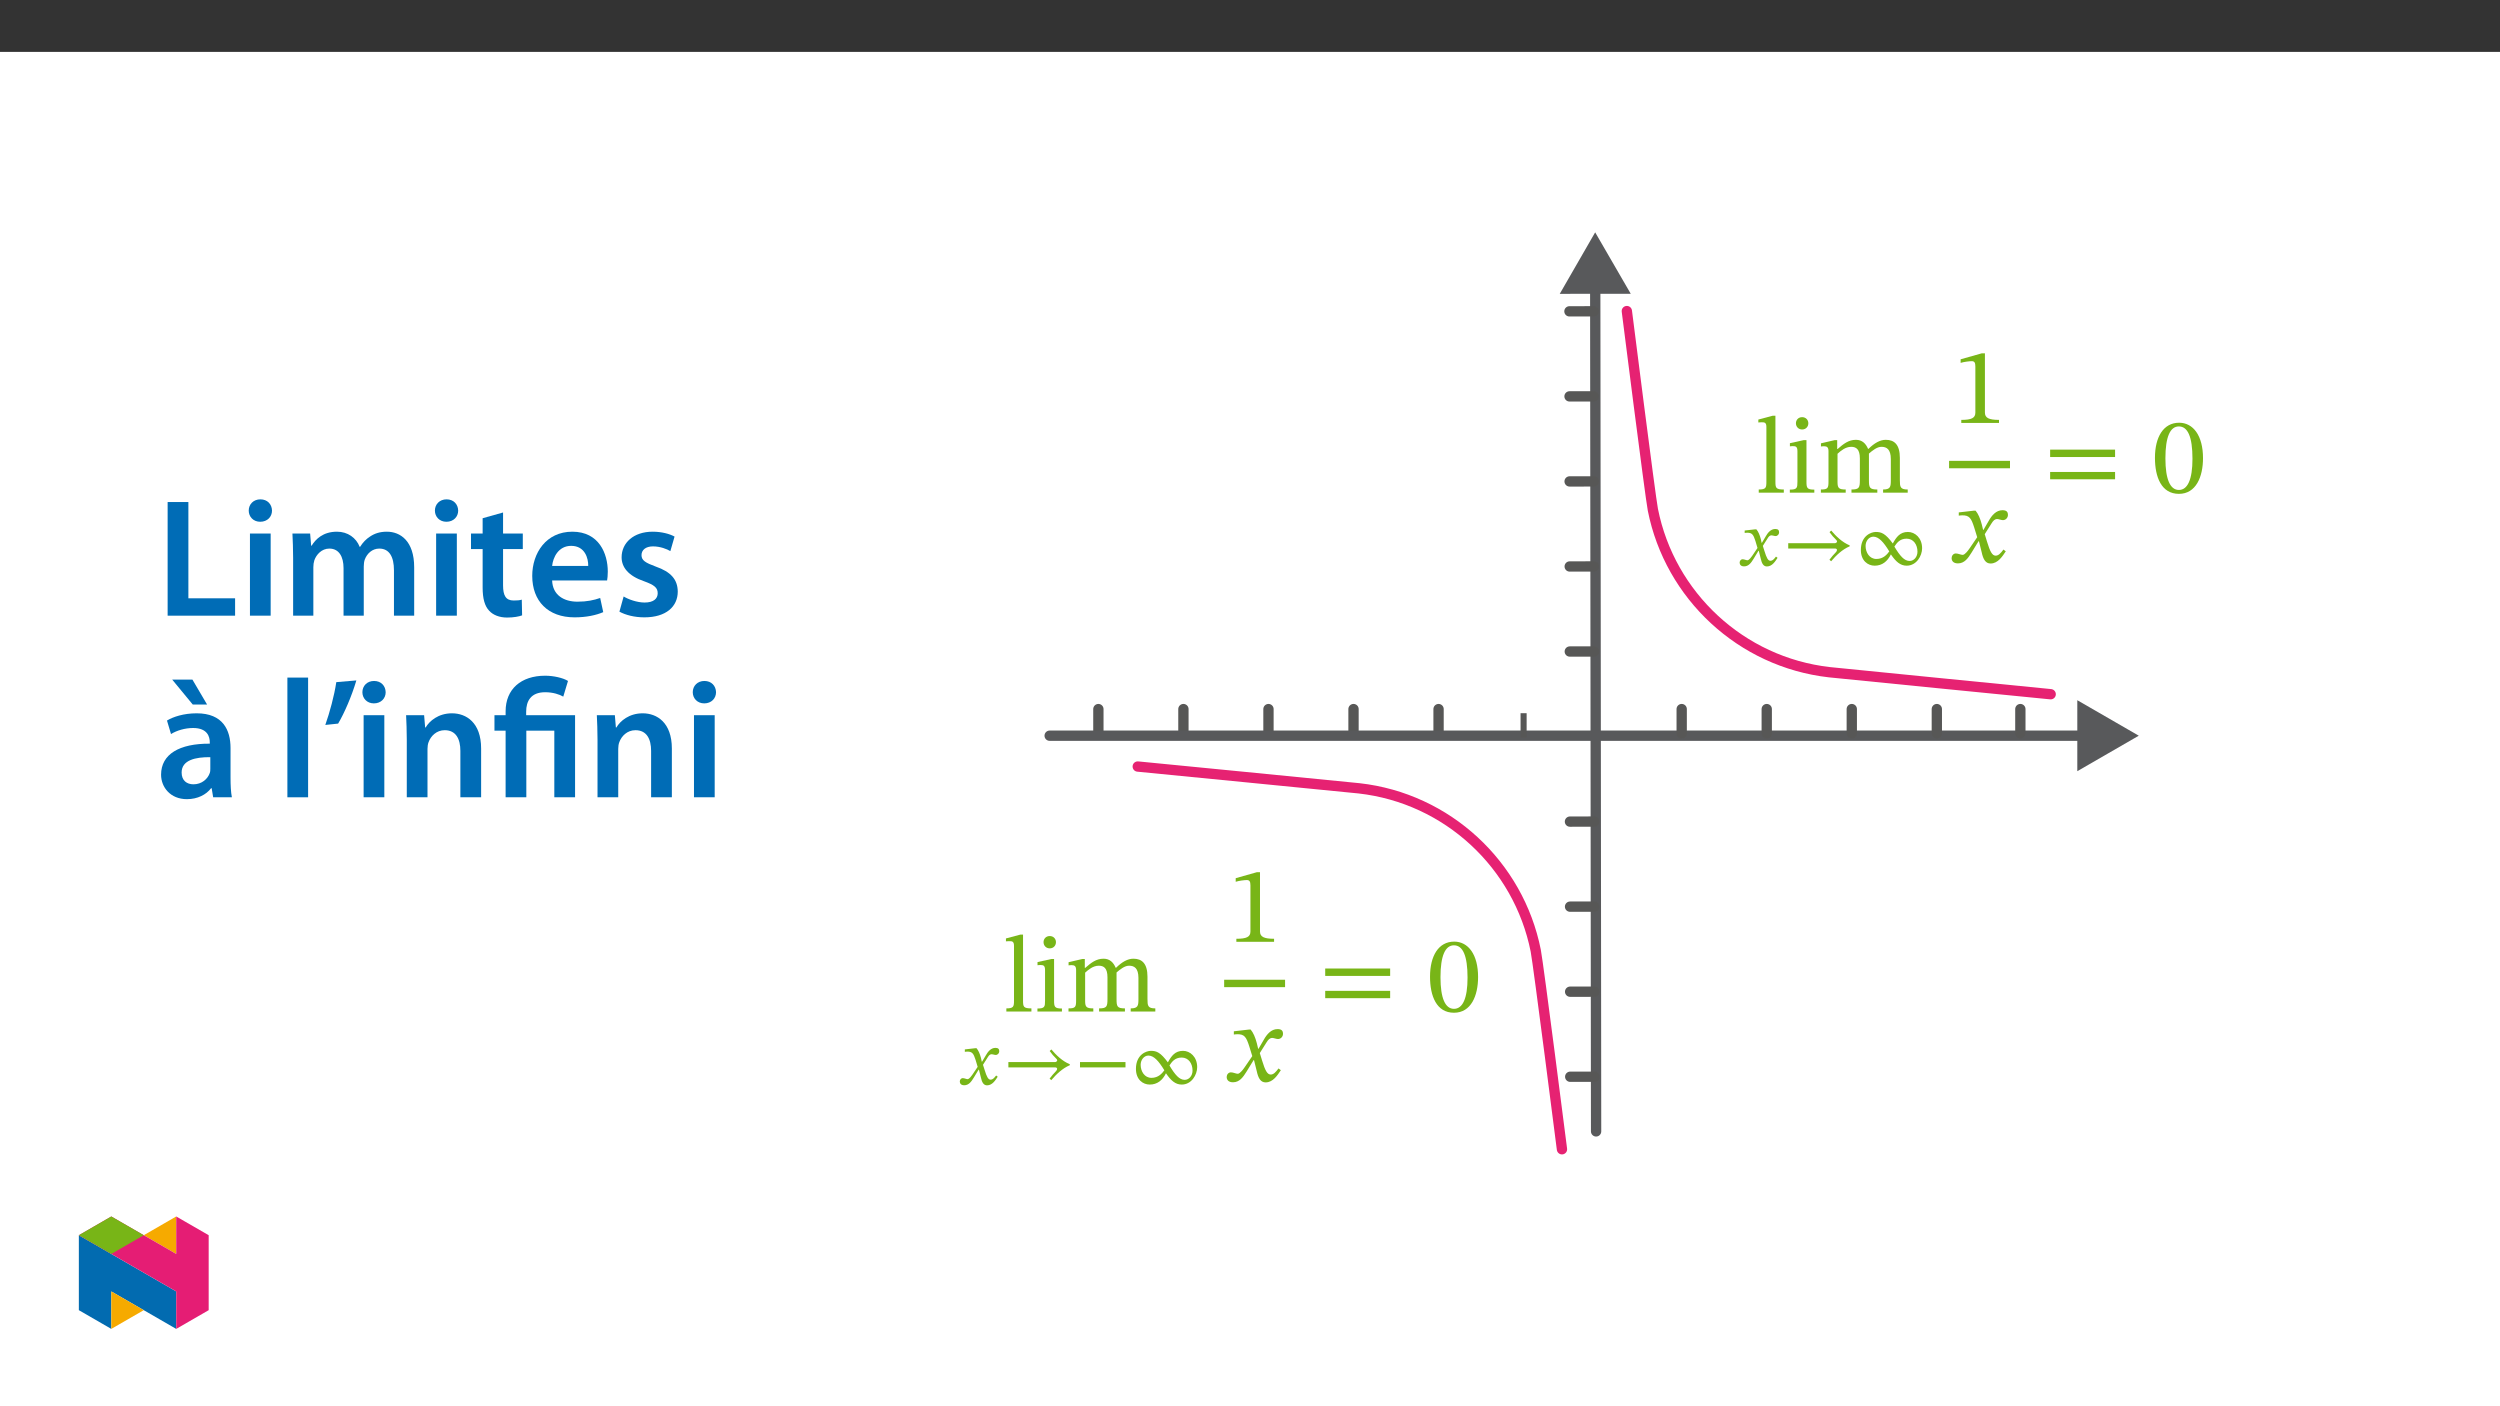 ﻿<?xml version="1.0" encoding="utf-8"?>
<svg xmlns="http://www.w3.org/2000/svg" xmlns:xlink="http://www.w3.org/1999/xlink" viewBox="0 0 960 540" version="1.1">
  <rect x="0" y="0" width="960" height="540" fill="#333333" stroke="none"/>
  <defs>
    <g>
      <symbol overflow="visible" id="glyph0-0">
        <path style="stroke:none;" d="M 13.391 -7.109 L 13.391 -7.781 C 13.391 -12.344 20.125 -15.609 20.125 -21.766 C 20.125 -26.109 16.484 -28 12.391 -28 C 8.156 -28 5.266 -25.609 5.266 -22.219 C 5.266 -20.25 6.062 -19.297 7.406 -19.297 C 8.406 -19.297 9.297 -19.828 9.297 -21.125 C 9.297 -22.719 8.406 -22.766 8.406 -24.141 C 8.406 -25.438 9.547 -26.406 12.016 -26.406 C 14.688 -26.406 16.359 -24.938 16.359 -21.641 C 16.359 -15.188 11.719 -13.641 11.719 -8.203 L 11.719 -7.109 Z M 14.984 -2.016 C 14.984 -3.312 14.094 -4.484 12.641 -4.484 C 11.094 -4.484 10.172 -3.344 10.172 -2.016 C 10.172 -0.625 10.969 0.328 12.594 0.328 C 14.094 0.328 14.984 -0.672 14.984 -2.016 Z M 24.891 7.078 L 24.891 -32.844 L 0.422 -32.844 L 0.422 7.078 Z M 22.719 4.859 L 2.547 4.859 L 2.547 -30.719 L 22.719 -30.719 Z M 22.719 4.859 " />
      </symbol>
      <symbol overflow="visible" id="glyph0-1">
        <path style="stroke:none;" d="M 10.875 -1.219 C 7.859 -1.219 7.656 -1.797 7.656 -4.219 L 7.656 -29.547 L 6.609 -29.547 L 1.094 -28.078 L 1.094 -26.953 C 1.094 -26.953 1.719 -27.031 2.422 -27.031 C 3.469 -27.031 4.188 -26.953 4.188 -25.234 L 4.188 -4.219 C 4.188 -1.891 4.016 -1.219 1.25 -1.219 L 1.25 0 L 10.875 0 Z M 10.875 -1.219 " />
      </symbol>
      <symbol overflow="visible" id="glyph0-2">
        <path style="stroke:none;" d="M 6.062 -29 C 4.609 -29 3.688 -27.906 3.688 -26.656 C 3.688 -25.359 4.641 -24.266 6.062 -24.266 C 7.531 -24.266 8.453 -25.359 8.453 -26.656 C 8.453 -27.906 7.531 -29 6.062 -29 Z M 10.75 -1.172 C 7.953 -1.172 7.734 -1.797 7.734 -4.219 L 7.734 -20.172 L 6.656 -20.172 L 1.375 -19 L 1.375 -17.781 C 1.375 -17.781 1.844 -17.875 2.422 -17.875 C 3.641 -17.875 4.266 -17.703 4.266 -15.906 L 4.266 -4.219 C 4.266 -1.844 4.141 -1.172 1.344 -1.172 L 1.344 0 L 10.75 0 Z M 10.75 -1.172 " />
      </symbol>
      <symbol overflow="visible" id="glyph0-3">
        <path style="stroke:none;" d="M 7.734 -14.938 C 8.953 -16.062 10.797 -17.609 12.969 -17.609 C 14.891 -17.609 16.312 -16.703 16.312 -13.141 L 16.312 -4.859 C 16.312 -1.922 16.062 -1.219 13.094 -1.219 L 13.094 0 L 23.016 0 L 23.016 -1.219 C 20 -1.219 19.797 -1.969 19.797 -4.859 L 19.797 -15.016 C 21.172 -16.188 22.891 -17.609 24.609 -17.609 C 26.578 -17.609 28.203 -16.703 28.203 -12.891 L 28.203 -4.859 C 28.203 -2.297 28.078 -1.219 25.234 -1.219 L 25.234 0 L 34.688 0 L 34.688 -1.219 C 31.797 -1.219 31.672 -2.219 31.672 -4.859 L 31.672 -13.391 C 31.672 -18.453 29.547 -20.297 26.281 -20.297 C 24.062 -20.297 21.922 -19.078 19.625 -16.828 L 19.453 -16.828 C 18.625 -18.828 17.203 -20.297 14.812 -20.297 C 11.969 -20.297 10.047 -18.75 7.781 -16.781 L 7.609 -16.781 L 7.609 -20.172 L 6.609 -20.172 L 1.375 -18.953 L 1.375 -17.734 C 1.375 -17.734 1.891 -17.828 2.516 -17.828 C 3.688 -17.828 4.266 -17.453 4.266 -15.938 L 4.266 -4.219 C 4.266 -1.719 3.969 -1.219 1.344 -1.219 L 1.344 0 L 10.875 0 L 10.875 -1.219 C 8.281 -1.219 7.734 -1.719 7.734 -4.062 Z M 7.734 -14.938 " />
      </symbol>
      <symbol overflow="visible" id="glyph1-0">
        <path style="stroke:none;" d="M 9.375 -5.016 L 9.375 -5.484 C 9.375 -8.672 14.094 -10.953 14.094 -15.266 C 14.094 -18.312 11.547 -19.656 8.672 -19.656 C 5.719 -19.656 3.688 -17.953 3.688 -15.594 C 3.688 -14.203 4.25 -13.5 5.188 -13.5 C 5.891 -13.5 6.5 -13.922 6.5 -14.828 C 6.5 -15.938 5.891 -15.969 5.891 -16.938 C 5.891 -17.844 6.688 -18.484 8.406 -18.484 C 10.281 -18.484 11.453 -17.484 11.453 -15.172 C 11.453 -10.672 8.203 -9.578 8.203 -5.766 L 8.203 -4.984 L 9.375 -4.984 Z M 10.484 -1.438 C 10.484 -2.344 9.875 -3.188 8.844 -3.188 C 7.766 -3.188 7.125 -2.375 7.125 -1.438 C 7.125 -0.469 7.672 0.234 8.812 0.234 C 9.875 0.234 10.484 -0.5 10.484 -1.438 Z M 17.438 4.922 L 17.438 -23.062 L 0.297 -23.062 L 0.297 4.953 L 17.438 4.953 Z M 15.906 3.344 L 1.781 3.344 L 1.781 -21.5 L 15.906 -21.5 Z M 15.906 3.344 " />
      </symbol>
      <symbol overflow="visible" id="glyph1-1">
        <path style="stroke:none;" d="M 9.234 -8.797 L 9.109 -8.797 L 8.797 -10.25 C 8.375 -11.844 7.828 -13.125 7.094 -13.969 L 6.688 -13.969 L 2.609 -13.5 L 2.609 -12.562 C 2.609 -12.562 3.047 -12.656 3.516 -12.656 C 5.453 -12.688 5.953 -11.922 6.734 -9.469 L 7.531 -6.797 L 5.453 -3.719 C 4.312 -2.078 3.781 -2.078 3.656 -2.078 C 3.172 -2.078 2.469 -2.469 1.812 -2.469 C 1.109 -2.469 0.672 -1.781 0.672 -1.203 C 0.672 -0.469 1.109 0.266 2.375 0.266 C 4.125 0.266 5.094 -1.109 6.031 -2.641 L 7.875 -5.688 L 8.031 -5.688 L 8.766 -2.75 C 9.172 -0.844 9.812 0.297 11.156 0.297 C 13.156 0.297 14.391 -1.703 15.234 -3.016 L 14.625 -3.484 C 13.828 -2.438 13.266 -1.875 12.516 -1.875 C 11.609 -1.875 11.016 -2.938 10.203 -5.625 L 9.578 -7.594 L 11.375 -10.438 C 11.859 -11.25 12.281 -11.656 12.953 -11.656 C 13.328 -11.656 14 -11.375 14.469 -11.375 C 15.266 -11.375 15.828 -12.078 15.828 -12.781 C 15.828 -13.594 15.469 -14.094 14.359 -14.094 C 12.625 -14.094 11.453 -12.625 10.672 -11.219 Z M 9.234 -8.797 " />
      </symbol>
      <symbol overflow="visible" id="glyph1-2">
        <path style="stroke:none;" d="M 25.672 -7.797 C 22.797 -9 20.516 -11.219 18.578 -13.484 L 17.938 -12.891 C 18.641 -11.859 19.547 -10.812 20.422 -9.984 C 20.719 -9.703 20.828 -9.516 20.828 -9.266 C 20.828 -8.969 20.359 -8.641 20.062 -8.641 L 2.078 -8.641 L 2.078 -6.594 L 20.047 -6.594 C 20.562 -6.594 20.797 -6.328 20.797 -6.031 C 20.797 -5.766 20.656 -5.453 20.391 -5.188 C 19.484 -4.25 18.641 -3.281 17.906 -2.281 L 18.547 -1.703 C 20.516 -3.984 22.797 -6.219 25.672 -7.438 Z M 25.672 -7.797 " />
      </symbol>
      <symbol overflow="visible" id="glyph1-3">
        <path style="stroke:none;" d="M 25.719 -6.688 C 25.719 -10.688 22.969 -12.953 20.281 -12.953 C 17.234 -12.953 15.844 -11.016 14.469 -8.531 C 11.625 -12.359 10.141 -12.953 7.938 -12.953 C 6.219 -12.953 2.203 -11.547 2.203 -6.031 C 2.203 -1.875 4.922 0 7.5 0 C 10.375 0 12.422 -1.641 13.734 -4.344 C 15.609 -1.578 17.344 0 19.781 0 C 23.578 0 25.719 -3.781 25.719 -6.688 Z M 15.094 -7.359 C 15.938 -8.609 17.078 -10.375 19.75 -10.375 C 22.406 -10.375 23.938 -8.094 23.938 -5.359 C 23.938 -3.422 22.625 -1.812 20.922 -1.812 C 18.891 -1.812 17.234 -3.719 15.094 -7.297 Z M 13.094 -5.453 C 12.281 -4.359 10.844 -2.578 8.172 -2.578 C 5.531 -2.578 4.016 -5.047 4.016 -7.594 C 4.016 -9.5 5.328 -11.141 7 -11.141 C 9.047 -11.141 10.922 -9.078 13.094 -5.516 Z M 13.094 -5.453 " />
      </symbol>
      <symbol overflow="visible" id="glyph1-4">
        <path style="stroke:none;" d="M 19.281 -6.625 L 19.281 -8.641 L 1.812 -8.641 L 1.812 -6.594 L 19.281 -6.594 Z M 19.281 -6.625 " />
      </symbol>
      <symbol overflow="visible" id="glyph2-0">
        <path style="stroke:none;" d="M 13.391 -7.109 L 13.391 -7.781 C 13.391 -12.344 20.125 -15.609 20.125 -21.766 C 20.125 -26.109 16.484 -28 12.391 -28 C 8.156 -28 5.266 -25.609 5.266 -22.219 C 5.266 -20.25 6.062 -19.297 7.406 -19.297 C 8.406 -19.297 9.297 -19.828 9.297 -21.125 C 9.297 -22.719 8.406 -22.766 8.406 -24.141 C 8.406 -25.438 9.547 -26.406 12.016 -26.406 C 14.688 -26.406 16.359 -24.938 16.359 -21.641 C 16.359 -15.188 11.719 -13.641 11.719 -8.203 L 11.719 -7.109 Z M 14.984 -2.016 C 14.984 -3.312 14.094 -4.484 12.641 -4.484 C 11.094 -4.484 10.172 -3.344 10.172 -2.016 C 10.172 -0.625 10.969 0.328 12.594 0.328 C 14.094 0.328 14.984 -0.672 14.984 -2.016 Z M 24.891 7.078 L 24.891 -32.844 L 0.422 -32.844 L 0.422 7.078 Z M 22.719 4.859 L 2.547 4.859 L 2.547 -30.719 L 22.719 -30.719 Z M 22.719 4.859 " />
      </symbol>
      <symbol overflow="visible" id="glyph2-1">
        <path style="stroke:none;" d="M 17.828 0 L 17.828 -1.172 C 13.969 -1.172 12.422 -1.922 12.422 -3.969 L 12.422 -26.734 L 11.219 -26.734 L 3.094 -24.438 L 3.094 -23.062 C 4.391 -23.469 6.531 -23.719 7.359 -23.719 C 8.406 -23.719 8.75 -23.141 8.75 -21.672 L 8.75 -3.969 C 8.75 -1.891 7.281 -1.172 3.344 -1.172 L 3.344 0 Z M 17.828 0 " />
      </symbol>
      <symbol overflow="visible" id="glyph2-2">
        <path style="stroke:none;" d="M 13.188 -12.469 L 13.062 -12.469 L 12.547 -14.609 C 11.969 -16.859 11.172 -18.703 10.172 -19.875 L 9.547 -19.875 L 3.719 -19.203 L 3.719 -17.953 C 3.719 -17.953 4.359 -18.078 5.016 -18.078 C 7.781 -18.125 8.5 -16.984 9.625 -13.469 L 10.797 -9.672 L 7.781 -5.266 C 6.156 -2.922 5.391 -2.891 5.234 -2.891 C 4.516 -2.891 3.516 -3.438 2.594 -3.438 C 1.594 -3.438 0.969 -2.516 0.969 -1.672 C 0.969 -0.625 1.594 0.375 3.391 0.375 C 5.906 0.375 7.281 -1.594 8.625 -3.766 L 11.297 -8.125 L 11.469 -8.125 L 12.516 -3.891 C 13.094 -1.172 14.016 0.422 15.938 0.422 C 18.781 0.422 20.547 -2.422 21.766 -4.266 L 20.875 -4.938 C 19.75 -3.438 18.953 -2.594 17.875 -2.594 C 16.562 -2.594 15.734 -4.141 14.562 -7.984 L 13.688 -10.844 L 16.234 -14.891 C 16.953 -16.062 17.531 -16.656 18.5 -16.656 C 19.031 -16.656 20 -16.234 20.672 -16.234 C 21.797 -16.234 22.594 -17.203 22.594 -18.203 C 22.594 -19.375 22.094 -20.047 20.5 -20.047 C 18.031 -20.047 16.359 -18 15.234 -15.984 Z M 13.188 -12.469 " />
      </symbol>
      <symbol overflow="visible" id="glyph2-3">
        <path style="stroke:none;" d="M 27.531 -13.688 L 27.531 -16.531 L 2.594 -16.531 L 2.594 -13.688 Z M 27.531 -5.141 L 27.531 -7.953 L 2.594 -7.953 L 2.594 -5.141 Z M 27.531 -5.141 " />
      </symbol>
      <symbol overflow="visible" id="glyph2-4">
        <path style="stroke:none;" d="M 19.578 -13.266 C 19.578 -21.891 15.812 -26.859 10.422 -26.859 C 4.359 -26.859 1.125 -21.344 1.125 -13.391 C 1.125 -5.984 3.594 0.453 10.328 0.453 C 16.906 0.453 19.578 -6.109 19.578 -13.266 Z M 15.531 -13.016 C 15.531 -4.984 13.641 -1.047 10.328 -1.047 C 6.984 -1.047 5.141 -5.062 5.141 -13.188 C 5.141 -21.469 6.984 -25.438 10.297 -25.438 C 13.719 -25.438 15.531 -21.5 15.531 -13.016 Z M 15.531 -13.016 " />
      </symbol>
      <symbol overflow="visible" id="glyph3-0">
        <path style="stroke:none;" d="M 0 0 L 32.375 0 L 32.375 -45.328 L 0 -45.328 Z M 16.188 -25.578 L 5.188 -42.094 L 27.188 -42.094 Z M 18.125 -22.656 L 29.141 -39.172 L 29.141 -6.156 Z M 5.188 -3.234 L 16.188 -19.75 L 27.188 -3.234 Z M 3.234 -39.172 L 14.25 -22.656 L 3.234 -6.156 Z M 3.234 -39.172 " />
      </symbol>
      <symbol overflow="visible" id="glyph3-1">
        <path style="stroke:none;" d="M 4.594 0 L 30.5 0 L 30.5 -6.672 L 12.562 -6.672 L 12.562 -43.641 L 4.594 -43.641 Z M 4.594 0 " />
      </symbol>
      <symbol overflow="visible" id="glyph3-2">
        <path style="stroke:none;" d="M 12.234 0 L 12.234 -31.531 L 4.281 -31.531 L 4.281 0 Z M 8.281 -44.672 C 5.641 -44.672 3.812 -42.797 3.812 -40.344 C 3.812 -38.016 5.562 -36.062 8.219 -36.062 C 11 -36.062 12.75 -38.016 12.75 -40.344 C 12.688 -42.797 11 -44.672 8.281 -44.672 Z M 8.281 -44.672 " />
      </symbol>
      <symbol overflow="visible" id="glyph3-3">
        <path style="stroke:none;" d="M 4.281 0 L 12.047 0 L 12.047 -18.641 C 12.047 -19.547 12.172 -20.469 12.438 -21.297 C 13.203 -23.438 15.219 -25.766 18.188 -25.766 C 21.891 -25.766 23.641 -22.656 23.641 -18.266 L 23.641 0 L 31.406 0 L 31.406 -18.906 C 31.406 -19.812 31.531 -20.844 31.797 -21.562 C 32.641 -23.828 34.641 -25.766 37.359 -25.766 C 41.188 -25.766 43 -22.656 43 -17.422 L 43 0 L 50.766 0 L 50.766 -18.578 C 50.766 -28.688 45.453 -32.25 40.281 -32.25 C 37.625 -32.25 35.609 -31.594 33.797 -30.375 C 32.375 -29.469 31.078 -28.172 29.984 -26.422 L 29.844 -26.422 C 28.484 -29.922 25.25 -32.25 21.109 -32.25 C 15.734 -32.25 12.891 -29.328 11.391 -26.875 L 11.203 -26.875 L 10.812 -31.531 L 4.016 -31.531 C 4.141 -28.812 4.281 -25.766 4.281 -22.141 Z M 4.281 0 " />
      </symbol>
      <symbol overflow="visible" id="glyph3-4">
        <path style="stroke:none;" d="M 5.562 -37.422 L 5.562 -31.531 L 1.094 -31.531 L 1.094 -25.578 L 5.562 -25.578 L 5.562 -10.75 C 5.562 -6.609 6.344 -3.688 8.094 -1.875 C 9.578 -0.266 11.984 0.719 14.953 0.719 C 17.422 0.719 19.547 0.328 20.719 -0.125 L 20.594 -6.156 C 19.688 -5.891 18.906 -5.828 17.484 -5.828 C 14.438 -5.828 13.406 -7.766 13.406 -11.656 L 13.406 -25.578 L 20.984 -25.578 L 20.984 -31.531 L 13.406 -31.531 L 13.406 -39.625 Z M 5.562 -37.422 " />
      </symbol>
      <symbol overflow="visible" id="glyph3-5">
        <path style="stroke:none;" d="M 31.016 -13.531 C 31.141 -14.25 31.281 -15.406 31.281 -16.906 C 31.281 -23.828 27.906 -32.25 17.672 -32.25 C 7.578 -32.25 2.266 -24.016 2.266 -15.281 C 2.266 -5.641 8.281 0.641 18.516 0.641 C 23.047 0.641 26.812 -0.188 29.531 -1.359 L 28.359 -6.797 C 25.906 -5.953 23.312 -5.375 19.625 -5.375 C 14.5 -5.375 10.094 -7.828 9.906 -13.531 Z M 9.906 -19.094 C 10.234 -22.344 12.297 -26.812 17.219 -26.812 C 22.531 -26.812 23.828 -22.016 23.766 -19.094 Z M 9.906 -19.094 " />
      </symbol>
      <symbol overflow="visible" id="glyph3-6">
        <path style="stroke:none;" d="M 2.328 -1.547 C 4.656 -0.266 8.094 0.641 11.906 0.641 C 20.266 0.641 24.734 -3.5 24.734 -9.266 C 24.672 -13.922 22.078 -16.828 16.312 -18.844 C 12.297 -20.328 10.812 -21.234 10.812 -23.25 C 10.812 -25.188 12.375 -26.609 15.219 -26.609 C 18 -26.609 20.594 -25.578 21.891 -24.797 L 23.5 -30.375 C 21.625 -31.406 18.578 -32.25 15.094 -32.25 C 7.766 -32.25 3.172 -27.969 3.172 -22.406 C 3.172 -18.641 5.703 -15.281 11.844 -13.203 C 15.734 -11.781 17.031 -10.75 17.031 -8.609 C 17.031 -6.547 15.469 -5.047 11.984 -5.047 C 9.125 -5.047 5.703 -6.281 3.953 -7.375 Z M 2.328 -1.547 " />
      </symbol>
      <symbol overflow="visible" id="glyph3-7">
        <path style="stroke:none;" d="M 28.75 -18.906 C 28.75 -25.828 25.828 -32.25 15.734 -32.25 C 10.75 -32.25 6.672 -30.891 4.344 -29.469 L 5.891 -24.281 C 8.031 -25.641 11.266 -26.609 14.375 -26.609 C 19.938 -26.609 20.781 -23.188 20.781 -21.109 L 20.781 -20.594 C 9.125 -20.656 2.078 -16.578 2.078 -8.672 C 2.078 -3.891 5.641 0.719 11.984 0.719 C 16.125 0.719 19.422 -1.031 21.297 -3.5 L 21.5 -3.5 L 22.078 0 L 29.266 0 C 28.875 -1.938 28.75 -4.734 28.75 -7.578 Z M 20.984 -11.078 C 20.984 -10.484 20.984 -9.906 20.781 -9.328 C 20 -7.062 17.734 -4.984 14.5 -4.984 C 11.984 -4.984 9.969 -6.406 9.969 -9.516 C 9.969 -14.312 15.344 -15.469 20.984 -15.406 Z M 6.344 -45.203 L 14.25 -35.609 L 19.75 -35.609 L 14.109 -45.203 Z M 6.344 -45.203 " />
      </symbol>
      <symbol overflow="visible" id="glyph3-8">
        <path style="stroke:none;" d="M 4.281 0 L 12.234 0 L 12.234 -45.969 L 4.281 -45.969 Z M 4.281 0 " />
      </symbol>
      <symbol overflow="visible" id="glyph3-9">
        <path style="stroke:none;" d="M 6.094 -44.219 C 5.312 -38.984 3.562 -32.562 1.875 -27.781 L 6.797 -28.297 C 9.188 -32.312 12.047 -38.922 13.797 -44.875 Z M 6.094 -44.219 " />
      </symbol>
      <symbol overflow="visible" id="glyph3-10">
        <path style="stroke:none;" d="M 4.281 0 L 12.234 0 L 12.234 -18.578 C 12.234 -19.484 12.375 -20.469 12.625 -21.109 C 13.469 -23.5 15.672 -25.766 18.844 -25.766 C 23.188 -25.766 24.859 -22.344 24.859 -17.812 L 24.859 0 L 32.828 0 L 32.828 -18.719 C 32.828 -28.688 27.125 -32.25 21.625 -32.25 C 16.375 -32.25 12.953 -29.266 11.531 -26.812 L 11.328 -26.812 L 10.938 -31.531 L 4.016 -31.531 C 4.141 -28.812 4.281 -25.766 4.281 -22.141 Z M 4.281 0 " />
      </symbol>
      <symbol overflow="visible" id="glyph3-11">
        <path style="stroke:none;" d="M 13.141 0 L 13.141 -25.578 L 23.891 -25.578 L 23.891 0 L 31.859 0 L 31.859 -31.531 L 13.078 -31.531 L 13.078 -32.828 C 13.078 -36.969 14.891 -40.344 20.391 -40.344 C 23.375 -40.344 25.906 -39.5 27.328 -38.656 L 29.141 -44.672 C 27.328 -45.844 23.562 -46.688 20.391 -46.688 C 11.078 -46.688 5.188 -41.5 5.188 -33.016 L 5.188 -31.531 L 0.906 -31.531 L 0.906 -25.578 L 5.188 -25.578 L 5.188 0 Z M 13.141 0 " />
      </symbol>
    </g>
    <clipPath id="clip1">
      <path d="M 598 89.219 L 627 89.219 L 627 113 L 598 113 Z M 598 89.219 " />
    </clipPath>
    <clipPath id="clip2">
      <path d="M 434 292 L 602 292 L 602 443.297 L 434 443.297 Z M 434 292 " />
    </clipPath>
    <clipPath id="clip3">
      <path d="M 30.277 474 L 68 474 L 68 510.301 L 30.277 510.301 Z M 30.277 474 " />
    </clipPath>
    <clipPath id="clip4">
      <path d="M 42 495 L 56 495 L 56 510.301 L 42 510.301 Z M 42 495 " />
    </clipPath>
    <clipPath id="clip5">
      <path d="M 55 467.125 L 68 467.125 L 68 482 L 55 482 Z M 55 467.125 " />
    </clipPath>
    <clipPath id="clip6">
      <path d="M 30.277 467.125 L 80.133 467.125 L 80.133 510.301 L 30.277 510.301 Z M 30.277 467.125 " />
    </clipPath>
    <clipPath id="clip7">
      <path d="M 30.277 467.125 L 56 467.125 L 56 482 L 30.277 482 Z M 30.277 467.125 " />
    </clipPath>
  </defs>
  <g id="surface1">
    <path style=" stroke:none;fill-rule:nonzero;fill:rgb(100%,100%,100%);fill-opacity:1;" d="M 0 559.926 L 960 559.926 L 960 19.926 L 0 19.926 Z M 0 559.926 " />
    <path style="fill:none;stroke-width:4.66;stroke-linecap:round;stroke-linejoin:round;stroke:rgb(34.099%,34.099%,33.699%);stroke-opacity:1;stroke-miterlimit:10;" d="M -0 0 L -0 10.979 " transform="matrix(0.85,0,0,-0.85,552.407,281.621)" />
    <path style="fill:none;stroke-width:4.66;stroke-linecap:round;stroke-linejoin:round;stroke:rgb(34.099%,34.099%,33.699%);stroke-opacity:1;stroke-miterlimit:10;" d="M 0.001 0 L 0.001 10.979 " transform="matrix(0.85,0,0,-0.85,519.749,281.621)" />
    <path style="fill:none;stroke-width:4.66;stroke-linecap:round;stroke-linejoin:round;stroke:rgb(34.099%,34.099%,33.699%);stroke-opacity:1;stroke-miterlimit:10;" d="M 0.002 0 L 0.002 10.979 " transform="matrix(0.85,0,0,-0.85,487.092,281.621)" />
    <path style="fill:none;stroke-width:4.66;stroke-linecap:round;stroke-linejoin:round;stroke:rgb(34.099%,34.099%,33.699%);stroke-opacity:1;stroke-miterlimit:10;" d="M -0.001 0 L -0.001 10.979 " transform="matrix(0.85,0,0,-0.85,454.434,281.621)" />
    <path style="fill:none;stroke-width:4.66;stroke-linecap:round;stroke-linejoin:round;stroke:rgb(34.099%,34.099%,33.699%);stroke-opacity:1;stroke-miterlimit:10;" d="M 0 0 L 0 10.979 " transform="matrix(0.85,0,0,-0.85,421.777,281.621)" />
    <path style="fill:none;stroke-width:4.66;stroke-linecap:round;stroke-linejoin:round;stroke:rgb(34.499%,34.9%,35.699%);stroke-opacity:1;stroke-miterlimit:4;" d="M 0.002 0.001 L 0.392 -383.083 " transform="matrix(0.85,0,0,-0.85,612.569,108.833)" />
    <g clip-path="url(#clip1)" clip-rule="nonzero">
      <path style=" stroke:none;fill-rule:nonzero;fill:rgb(34.499%,34.9%,35.699%);fill-opacity:1;" d="M 612.547 89.219 L 598.945 112.836 L 626.203 112.809 Z M 612.547 89.219 " />
    </g>
    <path style="fill:none;stroke-width:4.66;stroke-linecap:round;stroke-linejoin:round;stroke:rgb(34.099%,34.099%,33.699%);stroke-opacity:1;stroke-miterlimit:10;" d="M -0.001 0.002 L -10.98 -0.012 " transform="matrix(0.85,0,0,-0.85,611.997,119.545)" />
    <path style="fill:none;stroke-width:4.66;stroke-linecap:round;stroke-linejoin:round;stroke:rgb(34.099%,34.099%,33.699%);stroke-opacity:1;stroke-miterlimit:10;" d="M 0.001 -0.001 L -10.978 -0.011 " transform="matrix(0.85,0,0,-0.85,612.03,152.202)" />
    <path style="fill:none;stroke-width:4.66;stroke-linecap:round;stroke-linejoin:round;stroke:rgb(34.099%,34.099%,33.699%);stroke-opacity:1;stroke-miterlimit:10;" d="M -0.001 -0 L -10.98 -0.009 " transform="matrix(0.85,0,0,-0.85,612.063,184.859)" />
    <path style="fill:none;stroke-width:4.66;stroke-linecap:round;stroke-linejoin:round;stroke:rgb(34.099%,34.099%,33.699%);stroke-opacity:1;stroke-miterlimit:10;" d="M 0.001 0.001 L -10.978 -0.013 " transform="matrix(0.85,0,0,-0.85,612.097,217.516)" />
    <path style="fill:none;stroke-width:4.66;stroke-linecap:round;stroke-linejoin:round;stroke:rgb(34.099%,34.099%,33.699%);stroke-opacity:1;stroke-miterlimit:10;" d="M -0.001 0.002 L -10.98 -0.012 " transform="matrix(0.85,0,0,-0.85,612.13,250.174)" />
    <path style="fill:none;stroke-width:4.66;stroke-linecap:round;stroke-linejoin:round;stroke:rgb(34.099%,34.099%,33.699%);stroke-opacity:1;stroke-miterlimit:10;" d="M -0.001 0.001 L -10.98 -0.013 " transform="matrix(0.85,0,0,-0.85,612.196,315.489)" />
    <path style="fill:none;stroke-width:4.66;stroke-linecap:round;stroke-linejoin:round;stroke:rgb(34.099%,34.099%,33.699%);stroke-opacity:1;stroke-miterlimit:10;" d="M 0.001 0.001 L -10.978 -0.012 " transform="matrix(0.85,0,0,-0.85,612.229,348.146)" />
    <path style="fill:none;stroke-width:4.66;stroke-linecap:round;stroke-linejoin:round;stroke:rgb(34.099%,34.099%,33.699%);stroke-opacity:1;stroke-miterlimit:10;" d="M -0.001 0.002 L -10.98 -0.012 " transform="matrix(0.85,0,0,-0.85,612.263,380.803)" />
    <path style="fill:none;stroke-width:4.66;stroke-linecap:round;stroke-linejoin:round;stroke:rgb(34.099%,34.099%,33.699%);stroke-opacity:1;stroke-miterlimit:10;" d="M 0.001 -0.001 L -10.978 -0.01 " transform="matrix(0.85,0,0,-0.85,612.296,413.46)" />
    <path style="fill:none;stroke-width:4.66;stroke-linecap:round;stroke-linejoin:round;stroke:rgb(34.499%,34.9%,35.699%);stroke-opacity:1;stroke-miterlimit:4;" d="M -0.002 0.002 L -468.945 0.002 " transform="matrix(0.85,0,0,-0.85,801.673,282.51)" />
    <path style=" stroke:none;fill-rule:nonzero;fill:rgb(34.499%,34.9%,35.699%);fill-opacity:1;" d="M 797.684 268.879 L 821.289 282.508 L 797.684 296.137 Z M 797.684 268.879 " />
    <path style="fill:none;stroke-width:4.66;stroke-linecap:round;stroke-linejoin:round;stroke:rgb(34.099%,34.099%,33.699%);stroke-opacity:1;stroke-miterlimit:10;" d="M -0.001 0 L -0.001 10.979 " transform="matrix(0.85,0,0,-0.85,743.743,281.621)" />
    <path style="fill:none;stroke-width:4.66;stroke-linecap:round;stroke-linejoin:round;stroke:rgb(34.099%,34.099%,33.699%);stroke-opacity:1;stroke-miterlimit:10;" d="M 0 0 L 0 10.979 " transform="matrix(0.85,0,0,-0.85,711.086,281.621)" />
    <path style="fill:none;stroke-width:4.66;stroke-linecap:round;stroke-linejoin:round;stroke:rgb(34.099%,34.099%,33.699%);stroke-opacity:1;stroke-miterlimit:10;" d="M 0 0 L 0 10.979 " transform="matrix(0.85,0,0,-0.85,775.816,281.621)" />
    <path style="fill:none;stroke-width:4.66;stroke-linecap:round;stroke-linejoin:round;stroke:rgb(34.099%,34.099%,33.699%);stroke-opacity:1;stroke-miterlimit:10;" d="M 0.002 0 L 0.002 10.979 " transform="matrix(0.85,0,0,-0.85,678.428,281.621)" />
    <path style="fill:none;stroke-width:4.66;stroke-linecap:round;stroke-linejoin:round;stroke:rgb(34.099%,34.099%,33.699%);stroke-opacity:1;stroke-miterlimit:10;" d="M -0.002 0 L -0.002 10.979 " transform="matrix(0.85,0,0,-0.85,645.771,281.621)" />
    <path style="fill:none;stroke-width:2.744;stroke-linecap:butt;stroke-linejoin:miter;stroke:rgb(34.099%,34.099%,33.699%);stroke-opacity:1;stroke-miterlimit:10;" d="M -0.001 0 L -0.001 10.979 " transform="matrix(0.85,0,0,-0.85,585.063,283.2)" />
    <path style="fill:none;stroke-width:4.66;stroke-linecap:round;stroke-linejoin:round;stroke:rgb(90.199%,13.3%,44.699%);stroke-opacity:1;stroke-miterlimit:10;" d="M -0 0 C -0 0 10.606 -83.934 11.76 -89.756 C 19.467 -128.584 51.613 -158.621 91.498 -163.148 C 94.94 -163.538 191.475 -173.093 191.475 -173.093 " transform="matrix(0.85,0,0,-0.85,624.707,119.453)" />
    <g clip-path="url(#clip2)" clip-rule="nonzero">
      <path style="fill:none;stroke-width:4.66;stroke-linecap:round;stroke-linejoin:round;stroke:rgb(90.199%,13.3%,44.699%);stroke-opacity:1;stroke-miterlimit:10;" d="M -0.002 -0.001 C -0.002 -0.001 -10.691 83.923 -11.854 89.741 C -19.597 128.565 -51.775 158.565 -91.665 163.055 C -95.107 163.441 -191.651 172.898 -191.651 172.898 " transform="matrix(0.85,0,0,-0.85,599.798,441.315)" />
    </g>
    <g style="fill:rgb(47.06%,70.979%,9.021%);fill-opacity:1;">
      <use xlink:href="#glyph0-1" x="674.106" y="189.188" />
      <use xlink:href="#glyph0-2" x="685.948" y="189.188" />
      <use xlink:href="#glyph0-3" x="697.873" y="189.188" />
    </g>
    <g style="fill:rgb(47.06%,70.979%,9.021%);fill-opacity:1;">
      <use xlink:href="#glyph1-1" x="667.349" y="217.222" />
    </g>
    <g style="fill:rgb(47.06%,70.979%,9.021%);fill-opacity:1;">
      <use xlink:href="#glyph1-2" x="684.601" y="217.222" />
      <use xlink:href="#glyph1-3" x="712.368" y="217.222" />
    </g>
    <g style="fill:rgb(47.06%,70.979%,9.021%);fill-opacity:1;">
      <use xlink:href="#glyph2-1" x="749.789" y="162.408" />
    </g>
    <path style=" stroke:none;fill-rule:nonzero;fill:rgb(47.06%,70.979%,9.021%);fill-opacity:1;" d="M 748.449 179.816 L 771.84 179.816 L 771.84 176.969 L 748.449 176.969 Z M 748.449 179.816 " />
    <g style="fill:rgb(47.06%,70.979%,9.021%);fill-opacity:1;">
      <use xlink:href="#glyph2-2" x="748.45" y="215.967" />
    </g>
    <g style="fill:rgb(47.06%,70.979%,9.021%);fill-opacity:1;">
      <use xlink:href="#glyph2-3" x="784.659" y="189.188" />
    </g>
    <g style="fill:rgb(47.06%,70.979%,9.021%);fill-opacity:1;">
      <use xlink:href="#glyph2-4" x="826.377" y="189.188" />
    </g>
    <g style="fill:rgb(47.06%,70.979%,9.021%);fill-opacity:1;">
      <use xlink:href="#glyph0-1" x="385.19" y="388.44" />
      <use xlink:href="#glyph0-2" x="397.032" y="388.44" />
      <use xlink:href="#glyph0-3" x="408.957" y="388.44" />
    </g>
    <g style="fill:rgb(47.06%,70.979%,9.021%);fill-opacity:1;">
      <use xlink:href="#glyph1-1" x="367.888" y="416.475" />
    </g>
    <g style="fill:rgb(47.06%,70.979%,9.021%);fill-opacity:1;">
      <use xlink:href="#glyph1-2" x="385.14" y="416.475" />
      <use xlink:href="#glyph1-4" x="412.907" y="416.475" />
      <use xlink:href="#glyph1-3" x="433.996" y="416.475" />
    </g>
    <g style="fill:rgb(47.06%,70.979%,9.021%);fill-opacity:1;">
      <use xlink:href="#glyph2-1" x="471.417" y="361.661" />
    </g>
    <path style=" stroke:none;fill-rule:nonzero;fill:rgb(47.06%,70.979%,9.021%);fill-opacity:1;" d="M 470.078 379.066 L 493.469 379.066 L 493.469 376.223 L 470.078 376.223 Z M 470.078 379.066 " />
    <g style="fill:rgb(47.06%,70.979%,9.021%);fill-opacity:1;">
      <use xlink:href="#glyph2-2" x="470.078" y="415.22" />
    </g>
    <g style="fill:rgb(47.06%,70.979%,9.021%);fill-opacity:1;">
      <use xlink:href="#glyph2-3" x="506.287" y="388.44" />
    </g>
    <g style="fill:rgb(47.06%,70.979%,9.021%);fill-opacity:1;">
      <use xlink:href="#glyph2-4" x="548.005" y="388.44" />
    </g>
    <g style="fill:rgb(0%,42.354%,71.373%);fill-opacity:1;">
      <use xlink:href="#glyph3-1" x="59.776" y="236.421" />
      <use xlink:href="#glyph3-2" x="91.701" y="236.421" />
      <use xlink:href="#glyph3-3" x="108.279" y="236.421" />
      <use xlink:href="#glyph3-2" x="163.193" y="236.421" />
      <use xlink:href="#glyph3-4" x="179.771" y="236.421" />
    </g>
    <g style="fill:rgb(0%,42.354%,71.373%);fill-opacity:1;">
      <use xlink:href="#glyph3-5" x="202.112" y="236.421" />
      <use xlink:href="#glyph3-6" x="235.527" y="236.421" />
    </g>
    <g style="fill:rgb(0%,42.354%,71.373%);fill-opacity:1;">
      <use xlink:href="#glyph3-7" x="59.776" y="306.16" />
    </g>
    <g style="fill:rgb(0%,42.354%,71.373%);fill-opacity:1;">
      <use xlink:href="#glyph3-8" x="106.077" y="306.16" />
    </g>
    <g style="fill:rgb(0%,42.354%,71.373%);fill-opacity:1;">
      <use xlink:href="#glyph3-9" x="123.044" y="306.16" />
    </g>
    <g style="fill:rgb(0%,42.354%,71.373%);fill-opacity:1;">
      <use xlink:href="#glyph3-2" x="135.348" y="306.16" />
      <use xlink:href="#glyph3-10" x="151.925" y="306.16" />
      <use xlink:href="#glyph3-11" x="188.967" y="306.16" />
      <use xlink:href="#glyph3-10" x="225.166" y="306.16" />
      <use xlink:href="#glyph3-2" x="262.207" y="306.16" />
    </g>
    <g clip-path="url(#clip3)" clip-rule="nonzero">
      <path style=" stroke:none;fill-rule:nonzero;fill:rgb(0.8%,42%,68.999%);fill-opacity:1;" d="M 30.277 503.105 L 42.738 510.301 L 42.738 495.91 L 67.668 510.301 L 67.668 495.91 L 30.277 474.32 Z M 30.277 503.105 " />
    </g>
    <g clip-path="url(#clip4)" clip-rule="nonzero">
      <path style=" stroke:none;fill-rule:nonzero;fill:rgb(96.1%,66.699%,0%);fill-opacity:1;" d="M 42.738 510.301 L 55.203 503.105 L 42.738 495.91 Z M 42.738 510.301 " />
    </g>
    <g clip-path="url(#clip5)" clip-rule="nonzero">
      <path style=" stroke:none;fill-rule:nonzero;fill:rgb(96.1%,66.699%,0%);fill-opacity:1;" d="M 67.668 467.125 L 55.203 474.32 L 67.668 481.516 Z M 67.668 467.125 " />
    </g>
    <g clip-path="url(#clip6)" clip-rule="nonzero">
      <path style=" stroke:none;fill-rule:nonzero;fill:rgb(89.799%,11.4%,45.499%);fill-opacity:1;" d="M 67.668 467.125 L 67.668 481.516 L 42.738 467.125 L 30.277 474.32 L 67.668 495.91 L 67.668 510.301 L 80.133 503.105 L 80.133 474.32 Z M 67.668 467.125 " />
    </g>
    <g clip-path="url(#clip7)" clip-rule="nonzero">
      <path style=" stroke:none;fill-rule:nonzero;fill:rgb(47.099%,70.999%,9%);fill-opacity:1;" d="M 42.738 467.125 L 30.277 474.32 L 42.738 481.516 L 55.203 474.32 Z M 42.738 467.125 " />
    </g>
  </g>
</svg>